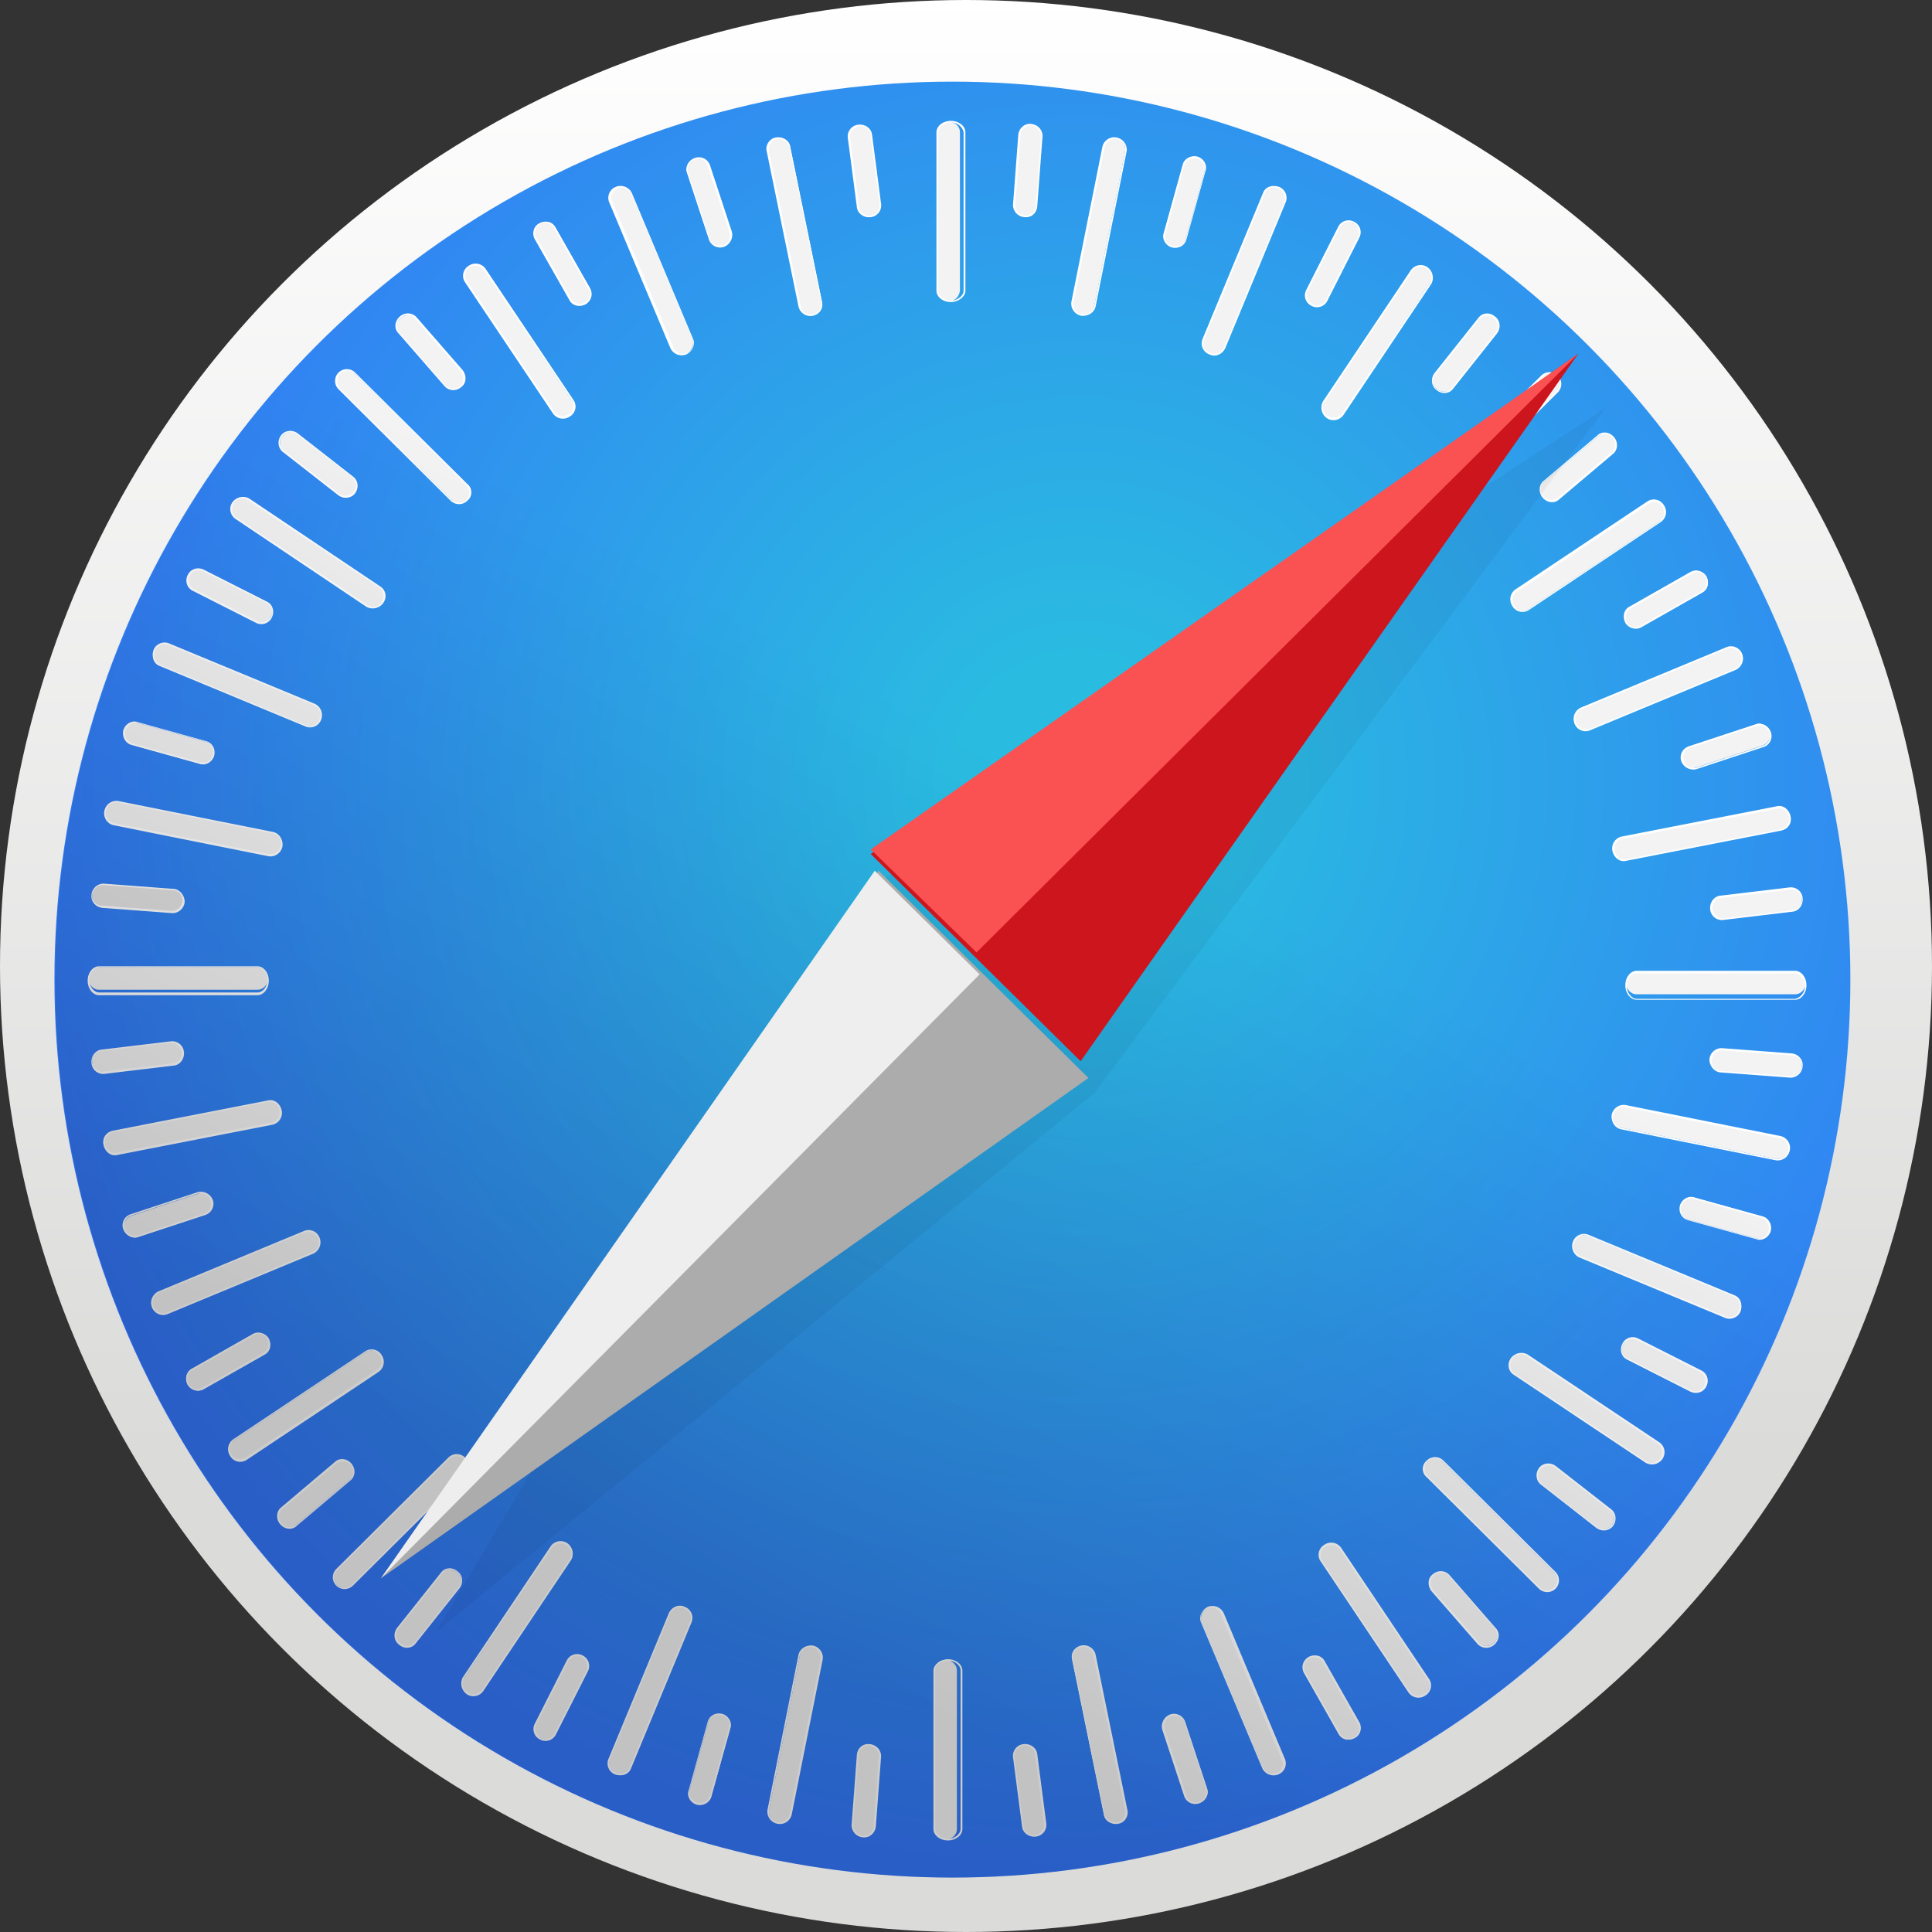 <svg width="71" height="71" xmlns="http://www.w3.org/2000/svg">
    <rect width="100%" height="100%" fill="#333333" stroke="none"/>
    <defs>
        <linearGradient x1="50%" y1="100%" x2="50%" y2="0%" id="a">
            <stop stop-color="#DBDBDA" offset="25%"/>
            <stop stop-color="#FFF" offset="100%"/>
        </linearGradient>
        <linearGradient x1="49.051%" y1="35.703%" x2="25.735%" y2="77.572%" id="c">
            <stop stop-opacity="0" offset="0%"/>
            <stop offset="100%"/>
        </linearGradient>
        <radialGradient cx="57.025%" cy="39.017%" fx="57.025%" fy="39.017%" r="61.032%" id="b">
            <stop stop-color="#2ABCE1" offset="0%"/>
            <stop stop-color="#2ABBE1" offset="11.363%"/>
            <stop stop-color="#3375F8" offset="100%"/>
        </radialGradient>
    </defs>
    <g fill-rule="nonzero" fill="none">
        <circle fill="url(#a)" cx="35.5" cy="35.5" r="35.5"/>
        <circle fill="url(#b)" cx="35" cy="36" r="33"/>
        <g transform="translate(2 3)">
            <path d="M32.86 8.074c-.223 0-.418-.168-.418-.39V1.86c0-.223.195-.39.417-.39.223 0 .418.167.418.39v5.824c-.028.222-.195.39-.418.39z" fill="#F3F3F3"/>
            <path d="M32.946 8.101c-.3 0-.532-.195-.532-.417V1.86c0-.223.233-.418.532-.418.3 0 .532.195.532.418v5.824c0 .222-.266.417-.532.417zm0-6.603c-.233 0-.466.167-.466.362v5.824c0 .195.2.362.466.362.233 0 .466-.167.466-.362V1.86c-.033-.195-.233-.362-.466-.362z" fill="#FFF"/>
            <path d="M35.644 4.953c-.222-.028-.39-.195-.39-.418l.196-2.591a.406.406 0 0 1 .445-.362c.223.028.39.195.39.418l-.195 2.59a.406.406 0 0 1-.446.363z" fill="#F3F3F3"/>
            <path d="M35.644 4.98a.452.452 0 0 1-.417-.445l.195-2.591c.028-.223.222-.418.473-.39.25.028.418.223.418.446l-.195 2.59c-.028.252-.223.419-.474.39zm.251-3.37c-.195 0-.39.14-.39.334l-.195 2.591c0 .195.14.363.362.39.195 0 .39-.14.39-.334L36.257 2c0-.195-.167-.363-.362-.39z" fill="#FFF"/>
            <path d="M37.733 8.575a.428.428 0 0 1-.334-.474l1.142-5.711c.056-.223.25-.363.473-.307.223.056.362.251.334.474l-1.141 5.712c-.028.195-.251.334-.474.306z" fill="#F3F3F3"/>
            <path d="M37.733 8.603a.454.454 0 0 1-.362-.502l1.142-5.711a.448.448 0 0 1 .529-.335c.25.056.39.28.362.502l-1.142 5.712c-.055.222-.278.362-.529.334zm1.309-6.492a.4.4 0 0 0-.446.279l-1.141 5.712a.395.395 0 0 0 .306.446.4.4 0 0 0 .446-.28l1.141-5.711c.028-.223-.11-.39-.306-.446z" fill="#FFF"/>
            <path d="M41.075 6.068a.415.415 0 0 1-.306-.502l.696-2.507c.056-.223.278-.335.501-.28a.415.415 0 0 1 .307.502l-.697 2.508c-.055.223-.278.334-.501.279z" fill="#F3F3F3"/>
            <path d="M41.075 6.095c-.223-.055-.39-.306-.306-.529l.696-2.508c.056-.222.306-.362.53-.306.222.056.389.307.306.53l-.697 2.507c-.056.223-.278.362-.529.306zm.92-3.26c-.196-.055-.419.056-.474.251l-.696 2.508c-.056.195.055.39.278.446.195.055.418-.056.473-.25l.697-2.509a.4.4 0 0 0-.279-.446z" fill="#FFF"/>
            <path d="M42.44 9.996a.399.399 0 0 1-.223-.53l2.228-5.377c.083-.195.334-.306.529-.195.223.084.307.335.223.53L42.969 9.8c-.083.195-.334.307-.53.195z" fill="#F3F3F3"/>
            <path d="M42.44 10.024a.433.433 0 0 1-.251-.557l2.228-5.378c.084-.223.334-.306.585-.223a.433.433 0 0 1 .25.558L43.026 9.8c-.112.223-.363.334-.585.223zm2.534-6.102a.378.378 0 0 0-.501.195l-2.228 5.378c-.084.195.028.39.223.473.194.084.417 0 .5-.195l2.229-5.377a.397.397 0 0 0-.223-.474z" fill="#FFF"/>
            <path d="M46.2 8.213c-.196-.112-.28-.334-.196-.53l1.17-2.312a.407.407 0 0 1 .557-.167c.195.111.279.334.195.529l-1.17 2.313a.407.407 0 0 1-.557.167z" fill="#F3F3F3"/>
            <path d="M46.2 8.241a.426.426 0 0 1-.196-.585l1.17-2.313a.425.425 0 0 1 .585-.195.426.426 0 0 1 .195.585l-1.17 2.313a.426.426 0 0 1-.585.195zm1.531-3.037c-.195-.084-.418-.028-.501.167l-1.17 2.313c-.083.167 0 .39.167.501.195.084.418.028.502-.167l1.17-2.313c.083-.167 0-.39-.168-.501z" fill="#FFF"/>
            <path d="M46.756 12.337c-.194-.14-.25-.39-.111-.558l3.23-4.82c.112-.195.363-.223.557-.111.196.139.251.39.112.557l-3.23 4.82a.377.377 0 0 1-.558.112z" fill="#F3F3F3"/>
            <path d="M46.756 12.364a.481.481 0 0 1-.139-.612l3.23-4.82a.44.44 0 0 1 .613-.112c.195.14.251.418.14.613l-3.23 4.82a.445.445 0 0 1-.614.111zm3.676-5.488c-.166-.112-.417-.084-.528.083l-3.231 4.82a.363.363 0 0 0 .111.502c.167.111.418.083.53-.084l3.23-4.792a.396.396 0 0 0-.112-.53z" fill="#FFF"/>
            <path d="M50.822 11.306c-.166-.14-.222-.39-.083-.558l1.615-2.034a.397.397 0 0 1 .557-.055c.167.14.223.39.083.557L51.38 11.25a.397.397 0 0 1-.556.056z" fill="#F3F3F3"/>
            <path d="M50.795 11.334c-.195-.14-.223-.419-.084-.614l1.615-2.033c.14-.196.418-.223.613-.056.195.14.223.418.083.613l-1.615 2.034c-.139.195-.417.223-.612.056zm2.088-2.648c-.166-.139-.39-.11-.529.056l-1.615 2.034a.395.395 0 0 0 .083.53c.168.139.39.111.53-.056l1.615-2.034c.111-.167.083-.418-.083-.53z" fill="#FFF"/>
            <path d="M50.544 15.485c-.167-.167-.167-.418 0-.557l4.122-4.096a.395.395 0 0 1 .557 0c.139.14.167.418 0 .557l-4.094 4.096a.404.404 0 0 1-.585 0z" fill="#F3F3F3"/>
            <path d="M50.516 15.513a.437.437 0 0 1 0-.613l4.122-4.096a.437.437 0 0 1 .613 0 .437.437 0 0 1 0 .613l-4.122 4.096a.437.437 0 0 1-.613 0zm4.707-4.681a.387.387 0 0 0-.53 0l-4.121 4.096c-.14.14-.14.39 0 .53.139.139.39.139.529 0l4.122-4.096c.139-.14.139-.363 0-.53z" fill="#FFF"/>
            <path d="M54.721 15.262c-.139-.167-.139-.418.028-.557l1.978-1.672a.397.397 0 0 1 .557.056c.139.167.139.418-.028.557l-1.977 1.672a.397.397 0 0 1-.558-.056z" fill="#F3F3F3"/>
            <path d="M54.694 15.29c-.168-.195-.14-.474.027-.613l1.978-1.672c.167-.167.445-.139.612.056.168.195.14.474-.027.613l-1.978 1.672c-.167.167-.445.139-.612-.056zm2.562-2.201c-.14-.167-.362-.167-.53-.056l-1.977 1.672a.387.387 0 0 0-.028.53c.14.166.363.166.53.055l1.977-1.672c.167-.14.167-.362.028-.53z" fill="#FFF"/>
            <path d="M53.607 19.274a.378.378 0 0 1 .112-.557l4.846-3.232c.195-.112.445-.056.557.112a.377.377 0 0 1-.112.557l-4.845 3.232c-.168.111-.418.055-.558-.112z" fill="#F3F3F3"/>
            <path d="M53.58 19.274a.445.445 0 0 1 .111-.613l4.846-3.232a.428.428 0 0 1 .612.14.445.445 0 0 1-.11.612l-4.847 3.233a.428.428 0 0 1-.612-.14zm5.514-3.65a.362.362 0 0 0-.501-.111l-4.846 3.232c-.167.111-.223.334-.084.53a.363.363 0 0 0 .502.11l4.845-3.231a.395.395 0 0 0 .084-.53z" fill="#FFF"/>
            <path d="M57.757 19.86a.406.406 0 0 1 .14-.558l2.255-1.281c.195-.112.446-.028.557.166a.406.406 0 0 1-.14.558l-2.255 1.282c-.195.11-.446.027-.557-.168z" fill="#F3F3F3"/>
            <path d="M57.73 19.887c-.112-.223-.056-.474.138-.585l2.256-1.281c.195-.112.474-.028.585.166.112.224.056.474-.14.586l-2.255 1.281c-.195.112-.473.028-.585-.167zm2.951-1.671c-.111-.195-.334-.251-.5-.14l-2.257 1.282a.4.4 0 0 0-.14.501c.112.195.335.251.502.14l2.256-1.282c.167-.084.223-.306.14-.501z" fill="#FFF"/>
            <path d="M55.891 23.565c-.083-.223 0-.446.223-.53l5.375-2.228c.195-.084.446.027.529.222.084.223 0 .446-.223.53l-5.375 2.229a.398.398 0 0 1-.529-.223z" fill="#F3F3F3"/>
            <path d="M55.863 23.593a.462.462 0 0 1 .223-.585l5.375-2.23a.433.433 0 0 1 .557.251.462.462 0 0 1-.223.585l-5.375 2.23a.433.433 0 0 1-.557-.251zm6.1-2.536a.397.397 0 0 0-.474-.223l-5.375 2.23c-.195.083-.279.306-.195.501a.396.396 0 0 0 .474.223l5.374-2.229c.195-.083.28-.307.195-.502z" fill="#FFF"/>
            <path d="M59.818 24.958c-.084-.223.028-.446.25-.53l2.451-.807c.195-.084.446.055.502.25.083.223-.028.446-.251.53l-2.45.808c-.196.083-.418-.028-.502-.251z" fill="#F3F3F3"/>
            <path d="M59.79 24.986a.426.426 0 0 1 .279-.557l2.45-.808c.223-.084.474.055.557.279a.426.426 0 0 1-.278.557l-2.45.808a.474.474 0 0 1-.558-.28zm3.23-1.059c-.055-.195-.278-.306-.473-.25l-2.45.808c-.195.055-.28.278-.223.473.055.195.278.307.473.25l2.45-.807a.384.384 0 0 0 .224-.474z" fill="#FFF"/>
            <path d="M57.312 28.274c-.056-.223.083-.446.306-.474l5.71-1.114c.222-.056.417.11.472.334.056.223-.083.446-.306.474l-5.71 1.114c-.222.028-.445-.111-.473-.334z" fill="#F3F3F3"/>
            <path d="M57.256 28.274a.448.448 0 0 1 .334-.53l5.71-1.114c.222-.056.445.111.5.362a.448.448 0 0 1-.334.53l-5.71 1.114c-.222.056-.445-.111-.5-.363zm6.489-1.254a.373.373 0 0 0-.418-.306l-5.71 1.114c-.194.028-.333.25-.278.446a.373.373 0 0 0 .418.306l5.71-1.114c.194-.056.333-.251.278-.446z" fill="#FFF"/>
            <path d="M60.876 30.42c-.028-.224.112-.419.334-.447l2.562-.306a.406.406 0 0 1 .446.362c.028.223-.111.418-.334.446l-2.562.306c-.195.028-.418-.139-.446-.362z" fill="#F3F3F3"/>
            <path d="M60.848 30.42c-.027-.252.14-.475.362-.503l2.562-.306a.433.433 0 0 1 .474.39c.028.251-.14.474-.362.502l-2.562.306a.433.433 0 0 1-.474-.39zm3.37-.39c-.028-.196-.222-.363-.418-.335L61.238 30a.374.374 0 0 0-.306.418c.028.195.223.362.418.335l2.562-.307a.374.374 0 0 0 .306-.418z" fill="#FFF"/>
            <path d="M57.757 33.122c0-.223.167-.418.39-.418h5.82c.223 0 .39.195.39.418 0 .223-.167.418-.39.418h-5.82c-.223 0-.39-.195-.39-.418z" fill="#F3F3F3"/>
            <path d="M57.73 33.208c0-.3.194-.532.417-.532h5.82c.223 0 .418.233.418.532 0 .3-.195.532-.417.532h-5.821c-.223 0-.418-.232-.418-.532zm6.6.033c0-.232-.167-.465-.363-.465h-5.82c-.195 0-.362.199-.362.465 0 .233.167.466.362.466h5.82c.196-.033.363-.233.363-.466z" fill="#FFF"/>
            <path d="M60.848 35.936c.028-.223.195-.39.418-.39l2.59.195c.223.028.39.223.362.445-.028.223-.195.39-.418.39l-2.59-.195c-.195-.027-.362-.222-.362-.445z" fill="#F3F3F3"/>
            <path d="M60.82 35.936a.452.452 0 0 1 .446-.418l2.59.195c.223.028.418.223.39.473a.452.452 0 0 1-.446.418l-2.59-.195c-.222-.028-.39-.25-.39-.473zm3.398.25a.353.353 0 0 0-.334-.39l-2.59-.195c-.195 0-.362.14-.39.363-.028.195.14.39.334.39l2.59.195c.195 0 .362-.167.39-.363z" fill="#FFF"/>
            <path d="M57.256 37.97a.428.428 0 0 1 .473-.335l5.71 1.143c.222.055.362.25.306.473a.428.428 0 0 1-.474.335l-5.709-1.143c-.195-.028-.334-.25-.306-.473z" fill="#F3F3F3"/>
            <path d="M57.228 37.97a.455.455 0 0 1 .501-.363l5.71 1.143c.222.055.39.278.333.53a.454.454 0 0 1-.5.362l-5.71-1.143c-.223-.056-.362-.279-.334-.53zm6.489 1.31a.4.4 0 0 0-.279-.447l-5.709-1.142a.395.395 0 0 0-.446.307.4.4 0 0 0 .28.445l5.708 1.143c.223.028.39-.112.446-.307z" fill="#FFF"/>
            <path d="M59.762 41.313a.415.415 0 0 1 .501-.306l2.507.696c.223.056.334.28.279.502a.415.415 0 0 1-.502.306l-2.506-.696c-.223-.056-.334-.279-.279-.502z" fill="#F3F3F3"/>
            <path d="M59.734 41.313c.056-.223.307-.39.53-.306l2.506.696a.445.445 0 0 1 .306.53c-.055.222-.306.39-.529.306l-2.506-.696c-.223-.056-.363-.28-.307-.53zm3.259.92c.056-.195-.056-.418-.25-.474l-2.507-.697c-.195-.055-.39.056-.446.279-.056.195.056.418.25.474l2.507.696a.4.4 0 0 0 .446-.278z" fill="#FFF"/>
            <path d="M55.835 42.65c.084-.222.335-.306.53-.222l5.375 2.229c.195.083.306.334.222.529-.083.223-.334.306-.529.223l-5.375-2.229a.398.398 0 0 1-.223-.53z" fill="#F3F3F3"/>
            <path d="M55.807 42.623a.433.433 0 0 1 .558-.251L61.74 44.6c.222.083.306.334.222.585a.433.433 0 0 1-.557.25l-5.375-2.228a.462.462 0 0 1-.223-.585zm6.1 2.535a.378.378 0 0 0-.195-.501l-5.375-2.23c-.195-.083-.39.028-.474.223a.378.378 0 0 0 .195.502l5.375 2.229c.195.056.418-.028.474-.223z" fill="#FFF"/>
            <path d="M57.646 46.412c.111-.195.334-.279.529-.195l2.311 1.17c.195.084.279.334.168.557-.112.195-.335.28-.53.195l-2.311-1.17c-.195-.111-.279-.362-.167-.557z" fill="#F3F3F3"/>
            <path d="M57.618 46.384a.426.426 0 0 1 .585-.195l2.311 1.17a.426.426 0 0 1 .195.585.425.425 0 0 1-.585.195l-2.311-1.17c-.223-.083-.306-.362-.195-.585zm3.008 1.532c.083-.195.027-.418-.168-.501l-2.311-1.17c-.167-.084-.39 0-.501.167-.084.195-.028.418.167.501l2.311 1.17c.195.084.418.029.502-.167z" fill="#FFF"/>
            <path d="M53.552 46.941c.14-.195.362-.25.557-.111l4.846 3.232c.194.111.222.362.111.557-.14.195-.362.25-.557.112l-4.846-3.233c-.195-.139-.25-.39-.111-.557z" fill="#F3F3F3"/>
            <path d="M53.524 46.913a.481.481 0 0 1 .613-.139l4.845 3.232c.195.14.251.39.112.613a.48.48 0 0 1-.613.14l-4.846-3.233c-.223-.139-.25-.418-.111-.613zm5.486 3.678c.112-.167.084-.418-.083-.53L54.08 46.83a.363.363 0 0 0-.501.111c-.112.167-.084.418.083.53l4.846 3.232c.167.111.39.055.501-.112z" fill="#FFF"/>
            <path d="M54.582 50.981c.14-.167.39-.223.557-.083l2.033 1.588c.167.139.195.39.056.557-.14.167-.39.223-.557.084l-2.033-1.589a.397.397 0 0 1-.056-.557z" fill="#F3F3F3"/>
            <path d="M54.554 50.953c.14-.195.418-.222.613-.083l2.033 1.588c.195.14.223.418.083.613-.139.195-.417.223-.612.084l-2.033-1.589c-.195-.139-.223-.418-.084-.613zm2.674 2.09c.14-.167.111-.39-.056-.53l-2.033-1.587a.395.395 0 0 0-.529.083c-.14.167-.111.39.056.53l2.033 1.588c.167.111.39.083.529-.084z" fill="#FFF"/>
            <path d="M50.432 50.703c.168-.167.418-.167.558 0l4.121 4.095a.395.395 0 0 1 0 .558c-.167.167-.417.167-.557 0l-4.122-4.096a.424.424 0 0 1 0-.557z" fill="#F3F3F3"/>
            <path d="M50.432 50.675a.437.437 0 0 1 .613 0l4.122 4.095a.437.437 0 0 1 0 .613.437.437 0 0 1-.613 0l-4.122-4.095a.395.395 0 0 1 0-.613zm4.68 4.653c.139-.14.139-.39 0-.53l-4.122-4.095a.387.387 0 0 0-.53 0c-.139.139-.139.39 0 .529l4.122 4.096c.14.167.362.167.53 0z" fill="#FFF"/>
            <path d="M50.683 54.854c.167-.14.418-.14.557.028l1.7 1.95a.398.398 0 0 1-.057.558c-.166.139-.417.139-.557-.028l-1.699-1.95c-.139-.14-.11-.39.056-.558z" fill="#F3F3F3"/>
            <path d="M50.656 54.854a.437.437 0 0 1 .612.028l1.699 1.95c.167.168.139.446-.056.613a.437.437 0 0 1-.612-.028l-1.7-1.95c-.139-.195-.139-.474.056-.613zm2.228 2.536c.166-.14.166-.363.055-.53l-1.699-1.95a.387.387 0 0 0-.529-.028c-.167.14-.167.362-.056.53l1.7 1.95c.138.167.362.167.528.028z" fill="#FFF"/>
            <path d="M46.673 53.795a.377.377 0 0 1 .557.112l3.23 4.82c.112.195.056.446-.111.557a.377.377 0 0 1-.557-.111l-3.23-4.82c-.112-.195-.057-.446.11-.558z" fill="#F3F3F3"/>
            <path d="M46.673 53.767a.445.445 0 0 1 .612.112l3.231 4.82a.429.429 0 0 1-.139.613.445.445 0 0 1-.613-.111l-3.23-4.82a.424.424 0 0 1 .139-.613zm3.676 5.49a.363.363 0 0 0 .111-.502l-3.23-4.82c-.112-.167-.334-.195-.529-.084a.363.363 0 0 0-.112.502l3.23 4.82c.112.139.363.195.53.083z" fill="#FFF"/>
            <path d="M46.088 57.919a.406.406 0 0 1 .557.14l1.281 2.256c.111.195.028.446-.167.557a.405.405 0 0 1-.557-.139l-1.281-2.257c-.084-.195-.028-.446.167-.557z" fill="#F3F3F3"/>
            <path d="M46.088 57.891c.223-.111.474-.056.585.14l1.28 2.256c.112.195.057.474-.166.585-.223.112-.474.056-.585-.139l-1.281-2.257c-.112-.195-.056-.446.167-.585zm1.67 2.954c.168-.112.252-.335.14-.502l-1.28-2.257a.4.4 0 0 0-.502-.14c-.167.112-.25.335-.14.502l1.282 2.257c.083.167.334.25.5.14z" fill="#FFF"/>
            <path d="M42.384 56.08c.223-.083.445 0 .53.195l2.255 5.378c.083.195-.028.445-.223.529-.195.083-.445 0-.529-.195l-2.256-5.377c-.083-.196.028-.446.223-.53z" fill="#F3F3F3"/>
            <path d="M42.384 56.052a.462.462 0 0 1 .585.223l2.256 5.378a.433.433 0 0 1-.25.557.461.461 0 0 1-.586-.223l-2.256-5.377c-.083-.196.028-.446.25-.558zm2.534 6.102c.195-.084.279-.306.195-.474l-2.256-5.377c-.083-.195-.306-.279-.5-.195-.196.083-.28.306-.196.474l2.256 5.377c.111.195.306.279.501.195z" fill="#FFF"/>
            <path d="M41.02 60.036c.222-.083.445.028.528.251l.808 2.452c.084.195-.055.446-.25.502-.223.083-.446-.028-.53-.251l-.807-2.452c-.084-.195.028-.418.25-.502z" fill="#F3F3F3"/>
            <path d="M40.992 60.009a.433.433 0 0 1 .556.25l.808 2.452c.084.223-.055.474-.279.558a.433.433 0 0 1-.556-.251l-.808-2.452a.474.474 0 0 1 .279-.557zm1.086 3.203c.195-.055.306-.278.25-.473l-.807-2.452c-.056-.195-.279-.278-.474-.223-.195.056-.306.279-.25.474l.807 2.452a.352.352 0 0 0 .474.223z" fill="#FFF"/>
            <path d="M37.733 57.501c.223-.056.446.084.474.306l1.17 5.712c.055.223-.112.418-.335.474-.223.056-.446-.084-.473-.307l-1.17-5.711a.446.446 0 0 1 .334-.474z" fill="#F3F3F3"/>
            <path d="M37.733 57.473a.448.448 0 0 1 .53.334l1.169 5.712c.056.223-.112.474-.334.502a.448.448 0 0 1-.53-.335l-1.17-5.711c-.055-.223.085-.446.335-.502zm1.309 6.492c.195-.028.334-.223.306-.446l-1.17-5.712c-.027-.195-.25-.334-.445-.278-.195.028-.334.223-.306.446l1.17 5.711a.4.4 0 0 0 .445.28v-.001z" fill="#FFF"/>
            <path d="M35.617 61.123a.428.428 0 0 1 .473.335l.334 2.563a.406.406 0 0 1-.362.445.428.428 0 0 1-.473-.334l-.334-2.563a.406.406 0 0 1 .362-.446z" fill="#F3F3F3"/>
            <path d="M35.617 61.095c.25-.027.473.14.501.363l.334 2.563a.433.433 0 0 1-.39.473c-.25.028-.473-.139-.501-.362l-.334-2.563a.433.433 0 0 1 .39-.474zm.417 3.344c.195-.028.363-.223.335-.418l-.335-2.563a.374.374 0 0 0-.417-.307c-.195.028-.363.223-.335.418l.335 2.563a.373.373 0 0 0 .417.307z" fill="#FFF"/>
            <path d="M32.748 58.002c.223 0 .418.168.418.39v5.824c0 .223-.195.39-.418.39-.223 0-.418-.167-.418-.39v-5.823c.028-.223.195-.39.418-.39z" fill="#F3F3F3"/>
            <path d="M32.835 57.975c.3 0 .532.195.532.417v5.824c0 .223-.233.418-.532.418-.3 0-.532-.195-.532-.418v-5.823c0-.223.266-.418.532-.418zm0 6.603c.233 0 .465-.167.465-.362v-5.823c0-.196-.2-.363-.465-.363-.233 0-.466.167-.466.363v5.823c.033.195.233.362.466.362z" fill="#FFF"/>
            <path d="M29.963 61.123c.223.028.39.195.39.418l-.195 2.591a.406.406 0 0 1-.446.363c-.222-.029-.39-.196-.39-.419l.195-2.59a.406.406 0 0 1 .446-.363z" fill="#F3F3F3"/>
            <path d="M29.963 61.095c.25.028.418.223.418.446l-.195 2.591c-.028.223-.223.418-.474.39a.453.453 0 0 1-.417-.446l.195-2.59c.027-.251.222-.418.473-.39zm-.25 3.371c.194 0 .39-.139.39-.334l.194-2.591c0-.195-.14-.362-.362-.39-.195 0-.39.14-.39.334l-.195 2.591c0 .195.167.363.363.39z" fill="#FFF"/>
            <path d="M27.874 57.501c.223.056.362.25.335.474l-1.142 5.711c-.056.223-.251.363-.474.307a.428.428 0 0 1-.334-.474l1.142-5.712c.028-.195.25-.334.473-.306z" fill="#F3F3F3"/>
            <path d="M27.874 57.473c.25.056.39.279.362.502l-1.141 5.711a.448.448 0 0 1-.53.335.455.455 0 0 1-.362-.502l1.142-5.712c.056-.222.279-.362.53-.334zm-1.308 6.492a.4.4 0 0 0 .445-.279l1.142-5.711a.395.395 0 0 0-.306-.446.4.4 0 0 0-.446.279l-1.142 5.711c-.028.223.111.39.307.446z" fill="#FFF"/>
            <path d="M24.532 60.009a.415.415 0 0 1 .307.501l-.697 2.508c-.055.223-.278.334-.5.278a.415.415 0 0 1-.307-.501l.696-2.508c.056-.223.279-.334.501-.278z" fill="#F3F3F3"/>
            <path d="M24.532 59.98c.223.056.39.307.307.53l-.697 2.508a.444.444 0 0 1-.529.306c-.222-.055-.39-.306-.306-.53l.696-2.507c.056-.223.279-.362.53-.306zm-.919 3.26c.195.056.418-.055.474-.25l.696-2.508c.056-.195-.056-.39-.278-.446-.195-.055-.418.056-.474.251l-.696 2.508a.4.4 0 0 0 .278.446z" fill="#FFF"/>
            <path d="M23.168 56.08c.223.083.306.334.223.53l-2.228 5.377c-.084.195-.335.306-.53.195-.195-.112-.306-.334-.222-.53l2.228-5.377c.083-.195.334-.307.529-.195z" fill="#F3F3F3"/>
            <path d="M23.168 56.052a.433.433 0 0 1 .25.558l-2.227 5.377c-.084.223-.335.306-.585.223a.433.433 0 0 1-.251-.557l2.228-5.378c.111-.223.362-.334.585-.223zm-2.535 6.102c.195.084.418 0 .502-.195l2.228-5.377c.083-.195-.028-.39-.223-.474a.378.378 0 0 0-.501.195L20.41 61.68a.397.397 0 0 0 .222.474z" fill="#FFF"/>
            <path d="M19.408 57.863c.195.112.278.334.195.53l-1.17 2.312a.407.407 0 0 1-.557.167c-.195-.111-.278-.334-.195-.529l1.17-2.312a.407.407 0 0 1 .557-.168z" fill="#F3F3F3"/>
            <path d="M19.408 57.835a.426.426 0 0 1 .195.585l-1.17 2.313a.425.425 0 0 1-.584.195.426.426 0 0 1-.195-.585l1.17-2.312a.426.426 0 0 1 .584-.196zm-1.532 3.038c.195.083.418.027.502-.168l1.17-2.312c.083-.168 0-.39-.168-.502-.195-.083-.417-.028-.501.167l-1.17 2.313c-.083.167 0 .39.167.501z" fill="#FFF"/>
            <path d="M18.851 53.74c.195.139.25.39.112.557l-3.231 4.82c-.111.195-.362.223-.557.112-.195-.14-.25-.39-.112-.558l3.231-4.82a.377.377 0 0 1 .557-.111z" fill="#F3F3F3"/>
            <path d="M18.851 53.712c.195.14.25.418.14.613l-3.231 4.82a.44.44 0 0 1-.613.111.482.482 0 0 1-.14-.613l3.231-4.82a.445.445 0 0 1 .613-.111zM15.175 59.2c.167.11.418.083.529-.084l3.23-4.82a.363.363 0 0 0-.11-.502c-.168-.111-.419-.083-.53.084l-3.23 4.792a.396.396 0 0 0 .111.53z" fill="#FFF"/>
            <path d="M14.785 54.77c.167.14.223.39.084.558l-1.616 2.034a.397.397 0 0 1-.557.055c-.167-.139-.222-.39-.083-.557l1.615-2.034a.397.397 0 0 1 .557-.055z" fill="#F3F3F3"/>
            <path d="M14.813 54.743c.195.139.223.418.083.613l-1.615 2.034c-.14.195-.418.222-.613.055-.194-.14-.222-.418-.083-.613L14.2 54.8c.14-.196.418-.223.613-.056zm-2.089 2.647c.167.139.39.111.53-.056l1.615-2.034a.395.395 0 0 0-.084-.53c-.167-.139-.39-.111-.53.056l-1.614 2.034c-.112.167-.084.418.083.53z" fill="#FFF"/>
            <path d="M15.063 50.591c.167.167.167.418 0 .557l-4.121 4.096a.394.394 0 0 1-.557 0c-.14-.14-.167-.418 0-.557l4.093-4.096a.404.404 0 0 1 .585 0z" fill="#F3F3F3"/>
            <path d="M15.091 50.563a.437.437 0 0 1 0 .613l-4.122 4.096a.437.437 0 0 1-.612 0 .437.437 0 0 1 0-.613l4.122-4.096a.437.437 0 0 1 .612 0zm-4.706 4.681c.139.14.39.14.529 0l4.122-4.096c.139-.139.139-.39 0-.529a.387.387 0 0 0-.53 0l-4.121 4.096c-.14.139-.14.362 0 .529z" fill="#FFF"/>
            <path d="M10.886 50.814c.14.167.14.418-.028.557l-1.977 1.672a.397.397 0 0 1-.557-.056c-.14-.167-.14-.417.028-.557l1.977-1.672a.397.397 0 0 1 .557.056z" fill="#F3F3F3"/>
            <path d="M10.914 50.786c.167.195.14.474-.028.613L8.91 53.071c-.167.167-.446.14-.613-.056-.167-.195-.14-.473.028-.613l1.977-1.671c.167-.168.446-.14.613.055zm-2.562 2.201c.14.168.362.168.529.056l1.977-1.672a.387.387 0 0 0 .028-.529c-.14-.167-.362-.167-.529-.056L8.38 52.458c-.167.14-.167.362-.028.53z" fill="#FFF"/>
            <path d="M12 46.802a.378.378 0 0 1-.111.557l-4.846 3.232c-.195.112-.446.056-.557-.111a.377.377 0 0 1 .111-.558l4.846-3.231c.168-.112.418-.056.557.11z" fill="#F3F3F3"/>
            <path d="M12.028 46.802a.446.446 0 0 1-.112.613l-4.845 3.232a.428.428 0 0 1-.613-.14.445.445 0 0 1 .111-.612l4.846-3.232a.428.428 0 0 1 .613.139zm-5.514 3.65a.363.363 0 0 0 .5.111l4.847-3.232c.167-.111.222-.334.083-.529a.363.363 0 0 0-.501-.111l-4.846 3.232a.395.395 0 0 0-.083.529z" fill="#FFF"/>
            <path d="M7.85 46.217a.406.406 0 0 1-.139.557l-2.256 1.282c-.195.111-.445.028-.557-.167a.406.406 0 0 1 .14-.558l2.255-1.281c.195-.112.446-.028.558.167z" fill="#F3F3F3"/>
            <path d="M7.878 46.189c.112.223.056.474-.139.585l-2.256 1.282c-.195.111-.473.028-.585-.167-.111-.223-.055-.474.14-.586l2.255-1.281c.195-.112.474-.028.585.167zM4.926 47.86c.112.195.334.25.501.139l2.256-1.282a.4.4 0 0 0 .14-.501c-.112-.195-.335-.251-.502-.14L5.065 47.36c-.167.084-.222.307-.139.502z" fill="#FFF"/>
            <path d="M9.716 42.511c.084.223 0 .446-.222.53l-5.375 2.228c-.195.084-.446-.027-.53-.222-.083-.223 0-.446.223-.53l5.375-2.229a.398.398 0 0 1 .53.223z" fill="#F3F3F3"/>
            <path d="M9.744 42.483a.462.462 0 0 1-.223.585l-5.375 2.23a.433.433 0 0 1-.556-.251.462.462 0 0 1 .222-.585l5.375-2.23a.433.433 0 0 1 .557.251zM3.645 45.02a.396.396 0 0 0 .474.223l5.375-2.23a.378.378 0 0 0 .194-.5.396.396 0 0 0-.473-.224l-5.375 2.23a.378.378 0 0 0-.195.5z" fill="#FFF"/>
            <path d="M5.79 41.118c.083.223-.028.446-.251.53l-2.45.807c-.196.084-.446-.055-.502-.25-.084-.223.028-.446.25-.53l2.451-.808c.195-.083.418.028.502.251z" fill="#F3F3F3"/>
            <path d="M5.817 41.09a.426.426 0 0 1-.278.558l-2.45.807c-.224.084-.474-.055-.558-.278a.426.426 0 0 1 .279-.557l2.45-.808a.474.474 0 0 1 .558.278zm-3.23 1.06c.056.194.279.306.474.25l2.45-.808c.195-.056.279-.279.223-.474-.056-.195-.278-.306-.473-.25l-2.451.808a.384.384 0 0 0-.223.473z" fill="#FFF"/>
            <path d="M8.296 37.803c.056.222-.083.445-.306.473l-5.71 1.115c-.222.056-.417-.112-.473-.335-.056-.223.084-.446.306-.473l5.71-1.115c.222-.028.445.112.473.335z" fill="#F3F3F3"/>
            <path d="M8.352 37.803a.448.448 0 0 1-.334.529l-5.71 1.114c-.223.056-.445-.111-.5-.362a.448.448 0 0 1 .333-.53l5.71-1.114c.222-.055.445.112.5.363zm-6.49 1.254a.374.374 0 0 0 .418.306l5.71-1.115c.195-.028.334-.25.278-.445a.374.374 0 0 0-.418-.307L2.141 38.61c-.195.056-.334.251-.278.446z" fill="#FFF"/>
            <path d="M4.731 35.657c.028.223-.111.418-.334.446l-2.562.306a.405.405 0 0 1-.446-.362.386.386 0 0 1 .335-.446l2.562-.306c.195-.028.418.14.445.362z" fill="#F3F3F3"/>
            <path d="M4.76 35.657c.027.25-.14.474-.363.502l-2.562.306a.433.433 0 0 1-.473-.39c-.028-.25.139-.474.362-.501l2.562-.307a.433.433 0 0 1 .473.39zm-3.37.39c.027.195.222.363.417.334l2.562-.306a.374.374 0 0 0 .307-.418c-.028-.195-.223-.362-.418-.334l-2.562.306a.374.374 0 0 0-.307.418z" fill="#FFF"/>
            <path d="M7.85 32.954c0 .224-.166.419-.39.419H1.64c-.223 0-.39-.195-.39-.418 0-.223.167-.419.39-.419h5.82c.224 0 .39.196.39.419z" fill="#F3F3F3"/>
            <path d="M7.878 33.04c0 .3-.195.533-.418.533H1.64c-.223 0-.418-.233-.418-.532 0-.3.195-.532.418-.532h5.82c.224 0 .418.233.418.532zm-6.6-.032c0 .233.167.465.362.465h5.82c.195 0 .363-.199.363-.465 0-.233-.168-.466-.363-.466H1.64c-.195.033-.362.233-.362.466z" fill="#FFF"/>
            <path d="M4.76 30.14c-.029.223-.196.39-.419.39l-2.59-.195a.406.406 0 0 1-.362-.445c.028-.223.195-.39.418-.39l2.59.195c.195.027.362.222.362.445z" fill="#E2E2E2"/>
            <path d="M4.787 30.14a.452.452 0 0 1-.446.418l-2.59-.195c-.222-.028-.417-.223-.39-.473a.452.452 0 0 1 .446-.418l2.59.195c.223.028.39.25.39.473zm-3.398-.25c-.027.195.14.39.335.39l2.59.195c.194 0 .362-.14.39-.363a.353.353 0 0 0-.335-.39l-2.59-.195c-.195 0-.362.168-.39.363z" fill="#FFF"/>
            <path d="M8.352 28.106a.428.428 0 0 1-.474.335L2.17 27.27c-.223-.056-.362-.251-.306-.474a.428.428 0 0 1 .473-.334l5.71 1.142c.194.056.334.278.306.501z" fill="#F3F3F3"/>
            <path d="M8.38 28.106a.454.454 0 0 1-.502.363L2.17 27.326a.448.448 0 0 1-.334-.529.454.454 0 0 1 .501-.362l5.71 1.142c.222.056.361.279.334.53zm-6.49-1.31a.4.4 0 0 0 .28.447l5.708 1.142a.395.395 0 0 0 .446-.307.4.4 0 0 0-.279-.445L2.336 26.49c-.222-.028-.39.11-.445.306z" fill="#FFF"/>
            <path d="M5.845 24.763a.415.415 0 0 1-.501.307l-2.507-.697c-.222-.056-.334-.279-.278-.502a.415.415 0 0 1 .501-.306l2.507.697c.223.055.334.278.278.5v.001z" fill="#F3F3F3"/>
            <path d="M5.873 24.763c-.055.223-.306.39-.529.307l-2.507-.697a.445.445 0 0 1-.306-.53c.056-.222.306-.39.53-.306l2.506.697c.223.056.362.278.306.529zm-3.258-.92c-.056.195.055.418.25.474l2.507.696c.195.056.39-.055.446-.278.055-.195-.056-.418-.251-.474l-2.507-.696a.4.4 0 0 0-.445.278z" fill="#FFF"/>
            <path d="M9.772 23.426a.398.398 0 0 1-.529.222L3.868 21.42c-.195-.083-.306-.334-.223-.529a.398.398 0 0 1 .53-.223l5.374 2.23c.223.083.307.334.223.529z" fill="#F3F3F3"/>
            <path d="M9.8 23.453a.433.433 0 0 1-.557.251l-5.375-2.229c-.223-.083-.306-.334-.223-.585a.433.433 0 0 1 .557-.25l5.375 2.228c.223.112.306.363.223.585zm-6.1-2.535a.378.378 0 0 0 .196.501l5.375 2.23c.195.083.39-.028.473-.223a.378.378 0 0 0-.195-.502l-5.375-2.229c-.195-.056-.417.028-.473.223z" fill="#FFF"/>
            <path d="M7.962 19.664c-.111.195-.334.279-.53.195l-2.31-1.17c-.196-.083-.28-.334-.168-.557.111-.195.334-.279.53-.195l2.31 1.17c.196.111.28.363.168.557z" fill="#F3F3F3"/>
            <path d="M7.99 19.692a.426.426 0 0 1-.585.195l-2.312-1.17a.426.426 0 0 1-.195-.585.425.425 0 0 1 .585-.195l2.312 1.17c.223.084.306.363.195.585zM4.982 18.16c-.084.195-.028.418.167.501l2.311 1.17c.168.084.39 0 .502-.167.083-.195.028-.418-.167-.501l-2.34-1.17a.344.344 0 0 0-.473.167z" fill="#FFF"/>
            <path d="M12.056 19.135c-.14.195-.362.25-.557.111L6.68 16.042c-.195-.111-.223-.362-.112-.557a.377.377 0 0 1 .557-.112l4.846 3.233c.167.111.223.362.084.529z" fill="#F3F3F3"/>
            <path d="M12.083 19.163a.48.48 0 0 1-.612.14L6.653 16.07a.44.44 0 0 1-.112-.613.481.481 0 0 1 .613-.14l4.818 3.233c.223.14.25.418.111.613zm-5.486-3.678c-.111.167-.083.418.084.53l4.846 3.232c.167.111.39.055.501-.112.111-.167.083-.418-.083-.53l-4.847-3.231a.363.363 0 0 0-.501.111z" fill="#FFF"/>
            <path d="M11.025 15.095c-.139.167-.39.223-.557.083L8.435 13.59a.398.398 0 0 1-.055-.557c.139-.167.39-.223.557-.083l2.032 1.588c.168.14.196.39.056.557z" fill="#F3F3F3"/>
            <path d="M11.053 15.123c-.139.195-.418.223-.613.083l-2.033-1.588c-.194-.139-.222-.418-.083-.612.14-.196.418-.223.612-.084l2.033 1.588c.196.14.224.418.084.613zm-2.673-2.09c-.14.167-.112.39.055.53l2.033 1.588c.167.111.39.083.53-.084.139-.167.11-.39-.056-.53L8.909 12.95a.394.394 0 0 0-.53.084z" fill="#FFF"/>
            <path d="M15.175 15.373c-.167.168-.418.168-.557 0l-4.15-4.095a.395.395 0 0 1 0-.558c.168-.166.418-.166.558 0l4.121 4.096c.167.14.167.418.028.558z" fill="#F3F3F3"/>
            <path d="M15.175 15.402a.437.437 0 0 1-.613 0l-4.122-4.097a.437.437 0 0 1 0-.613.437.437 0 0 1 .613 0l4.122 4.096a.394.394 0 0 1 0 .613zm-4.678-4.654c-.14.14-.14.39 0 .53l4.121 4.095c.14.14.39.14.53 0 .139-.14.139-.39 0-.53l-4.122-4.123c-.14-.139-.363-.139-.53.028z" fill="#FFF"/>
            <path d="M14.924 11.222c-.167.14-.417.14-.557-.028l-1.699-1.95a.398.398 0 0 1 .056-.557c.167-.14.418-.14.557.027l1.7 1.95c.138.14.11.39-.057.558z" fill="#F3F3F3"/>
            <path d="M14.952 11.222a.437.437 0 0 1-.613-.028l-1.698-1.95c-.167-.167-.14-.446.055-.613a.436.436 0 0 1 .613.028l1.699 1.95c.14.195.14.474-.056.613zm-2.228-2.535c-.167.139-.167.362-.056.529l1.7 1.95c.139.14.361.168.528.028.167-.14.167-.362.056-.53l-1.699-1.95c-.139-.166-.362-.166-.529-.027z" fill="#FFF"/>
            <path d="M18.935 12.281a.377.377 0 0 1-.557-.112l-3.259-4.82c-.111-.195-.056-.446.111-.557a.377.377 0 0 1 .558.112l3.23 4.82a.394.394 0 0 1-.083.557z" fill="#F3F3F3"/>
            <path d="M18.935 12.309a.445.445 0 0 1-.613-.112l-3.23-4.82a.429.429 0 0 1 .138-.613.445.445 0 0 1 .613.112l3.23 4.82a.424.424 0 0 1-.138.613zm-3.677-5.49a.363.363 0 0 0-.111.502l3.23 4.82c.112.168.335.196.53.084a.363.363 0 0 0 .11-.501l-3.23-4.793a.396.396 0 0 0-.528-.111z" fill="#FFF"/>
            <path d="M19.52 8.157a.405.405 0 0 1-.557-.139L17.68 5.761c-.111-.195-.028-.446.168-.557a.405.405 0 0 1 .556.14L19.686 7.6c.084.195.028.446-.166.557z" fill="#F3F3F3"/>
            <path d="M19.52 8.185c-.223.111-.474.056-.585-.14L17.653 5.79c-.11-.195-.055-.474.168-.585.222-.111.473-.056.584.14L19.686 7.6c.112.195.056.446-.166.585zm-1.671-2.953c-.168.111-.251.334-.14.501L18.99 7.99a.4.4 0 0 0 .502.14c.167-.112.25-.335.139-.502L18.35 5.37c-.084-.167-.334-.25-.501-.14z" fill="#FFF"/>
            <path d="M23.223 9.996c-.222.084-.445 0-.529-.195l-2.256-5.377c-.083-.195.028-.446.223-.53.223-.083.446 0 .53.195l2.255 5.377c.084.195-.027.446-.223.53z" fill="#F3F3F3"/>
            <path d="M23.223 10.024a.462.462 0 0 1-.584-.223l-2.256-5.377a.433.433 0 0 1 .25-.558.462.462 0 0 1 .585.223l2.256 5.378c.084.195-.028.446-.25.557zM20.69 3.922c-.195.084-.278.307-.195.474l2.256 5.377c.083.195.306.278.5.195.196-.083.28-.307.196-.474L21.19 4.117c-.111-.195-.306-.279-.501-.195z" fill="#FFF"/>
            <path d="M24.588 6.04c-.223.083-.446-.028-.529-.25l-.808-2.453c-.083-.195.056-.446.25-.501.196-.056.446.028.53.25l.808 2.452c.083.195-.028.418-.251.502z" fill="#F3F3F3"/>
            <path d="M24.616 6.068a.433.433 0 0 1-.557-.251l-.808-2.452c-.083-.223.056-.474.279-.557a.433.433 0 0 1 .557.25l.807 2.452a.474.474 0 0 1-.278.558zM23.53 2.864c-.195.055-.307.278-.25.473l.807 2.452c.055.195.278.279.473.223.195-.056.307-.279.25-.474l-.807-2.452a.352.352 0 0 0-.473-.223z" fill="#FFF"/>
            <path d="M27.874 8.575c-.222.056-.445-.083-.473-.306l-1.17-5.712c-.056-.223.112-.418.334-.474.223-.056.446.084.474.307l1.17 5.712a.446.446 0 0 1-.335.473z" fill="#F3F3F3"/>
            <path d="M27.874 8.603a.448.448 0 0 1-.529-.334l-1.17-5.712c-.055-.223.112-.474.335-.502a.448.448 0 0 1 .529.335l1.17 5.712c.055.222-.084.446-.335.501zm-1.308-6.492c-.196.028-.335.223-.307.446l1.17 5.712c.028.195.25.334.445.278.195-.028.335-.223.307-.446L27.01 2.39a.4.4 0 0 0-.446-.279z" fill="#FFF"/>
            <path d="M29.99 4.953a.428.428 0 0 1-.473-.334l-.334-2.564a.406.406 0 0 1 .363-.445.428.428 0 0 1 .473.334l.334 2.563a.406.406 0 0 1-.362.446z" fill="#F3F3F3"/>
            <path d="M29.99 4.98c-.25.029-.473-.138-.5-.361l-.335-2.564a.433.433 0 0 1 .39-.473c.251-.028.474.14.502.362l.334 2.563a.433.433 0 0 1-.39.474zm-.417-3.343c-.195.028-.362.223-.334.418l.334 2.564a.373.373 0 0 0 .418.306c.195-.027.362-.223.334-.418l-.334-2.563a.374.374 0 0 0-.418-.307z" fill="#FFF"/>
            <ellipse fill-opacity=".2" fill="url(#c)" cx="32.999" cy="33.01" rx="32.974" ry="32.989"/>
        </g>
        <path fill-opacity=".05" fill="#000" d="M59 15 32.557 32.245h-.027v.028l-.028.028L16 60l24.255-19.865.028-.028v-.028L59 15z"/>
        <path fill="#CD151E" d="M58 13 32 31.384 39.712 39 58 13"/>
        <path fill="#FA5153" d="M32 31.216 35.888 35 58 13z"/>
        <path fill="#ACACAC" d="M32.288 32 40 39.616 14 58l18.288-26z"/>
        <path fill="#EEE" d="m14 58 22-22.192L32.146 32z"/>
    </g>
</svg>
